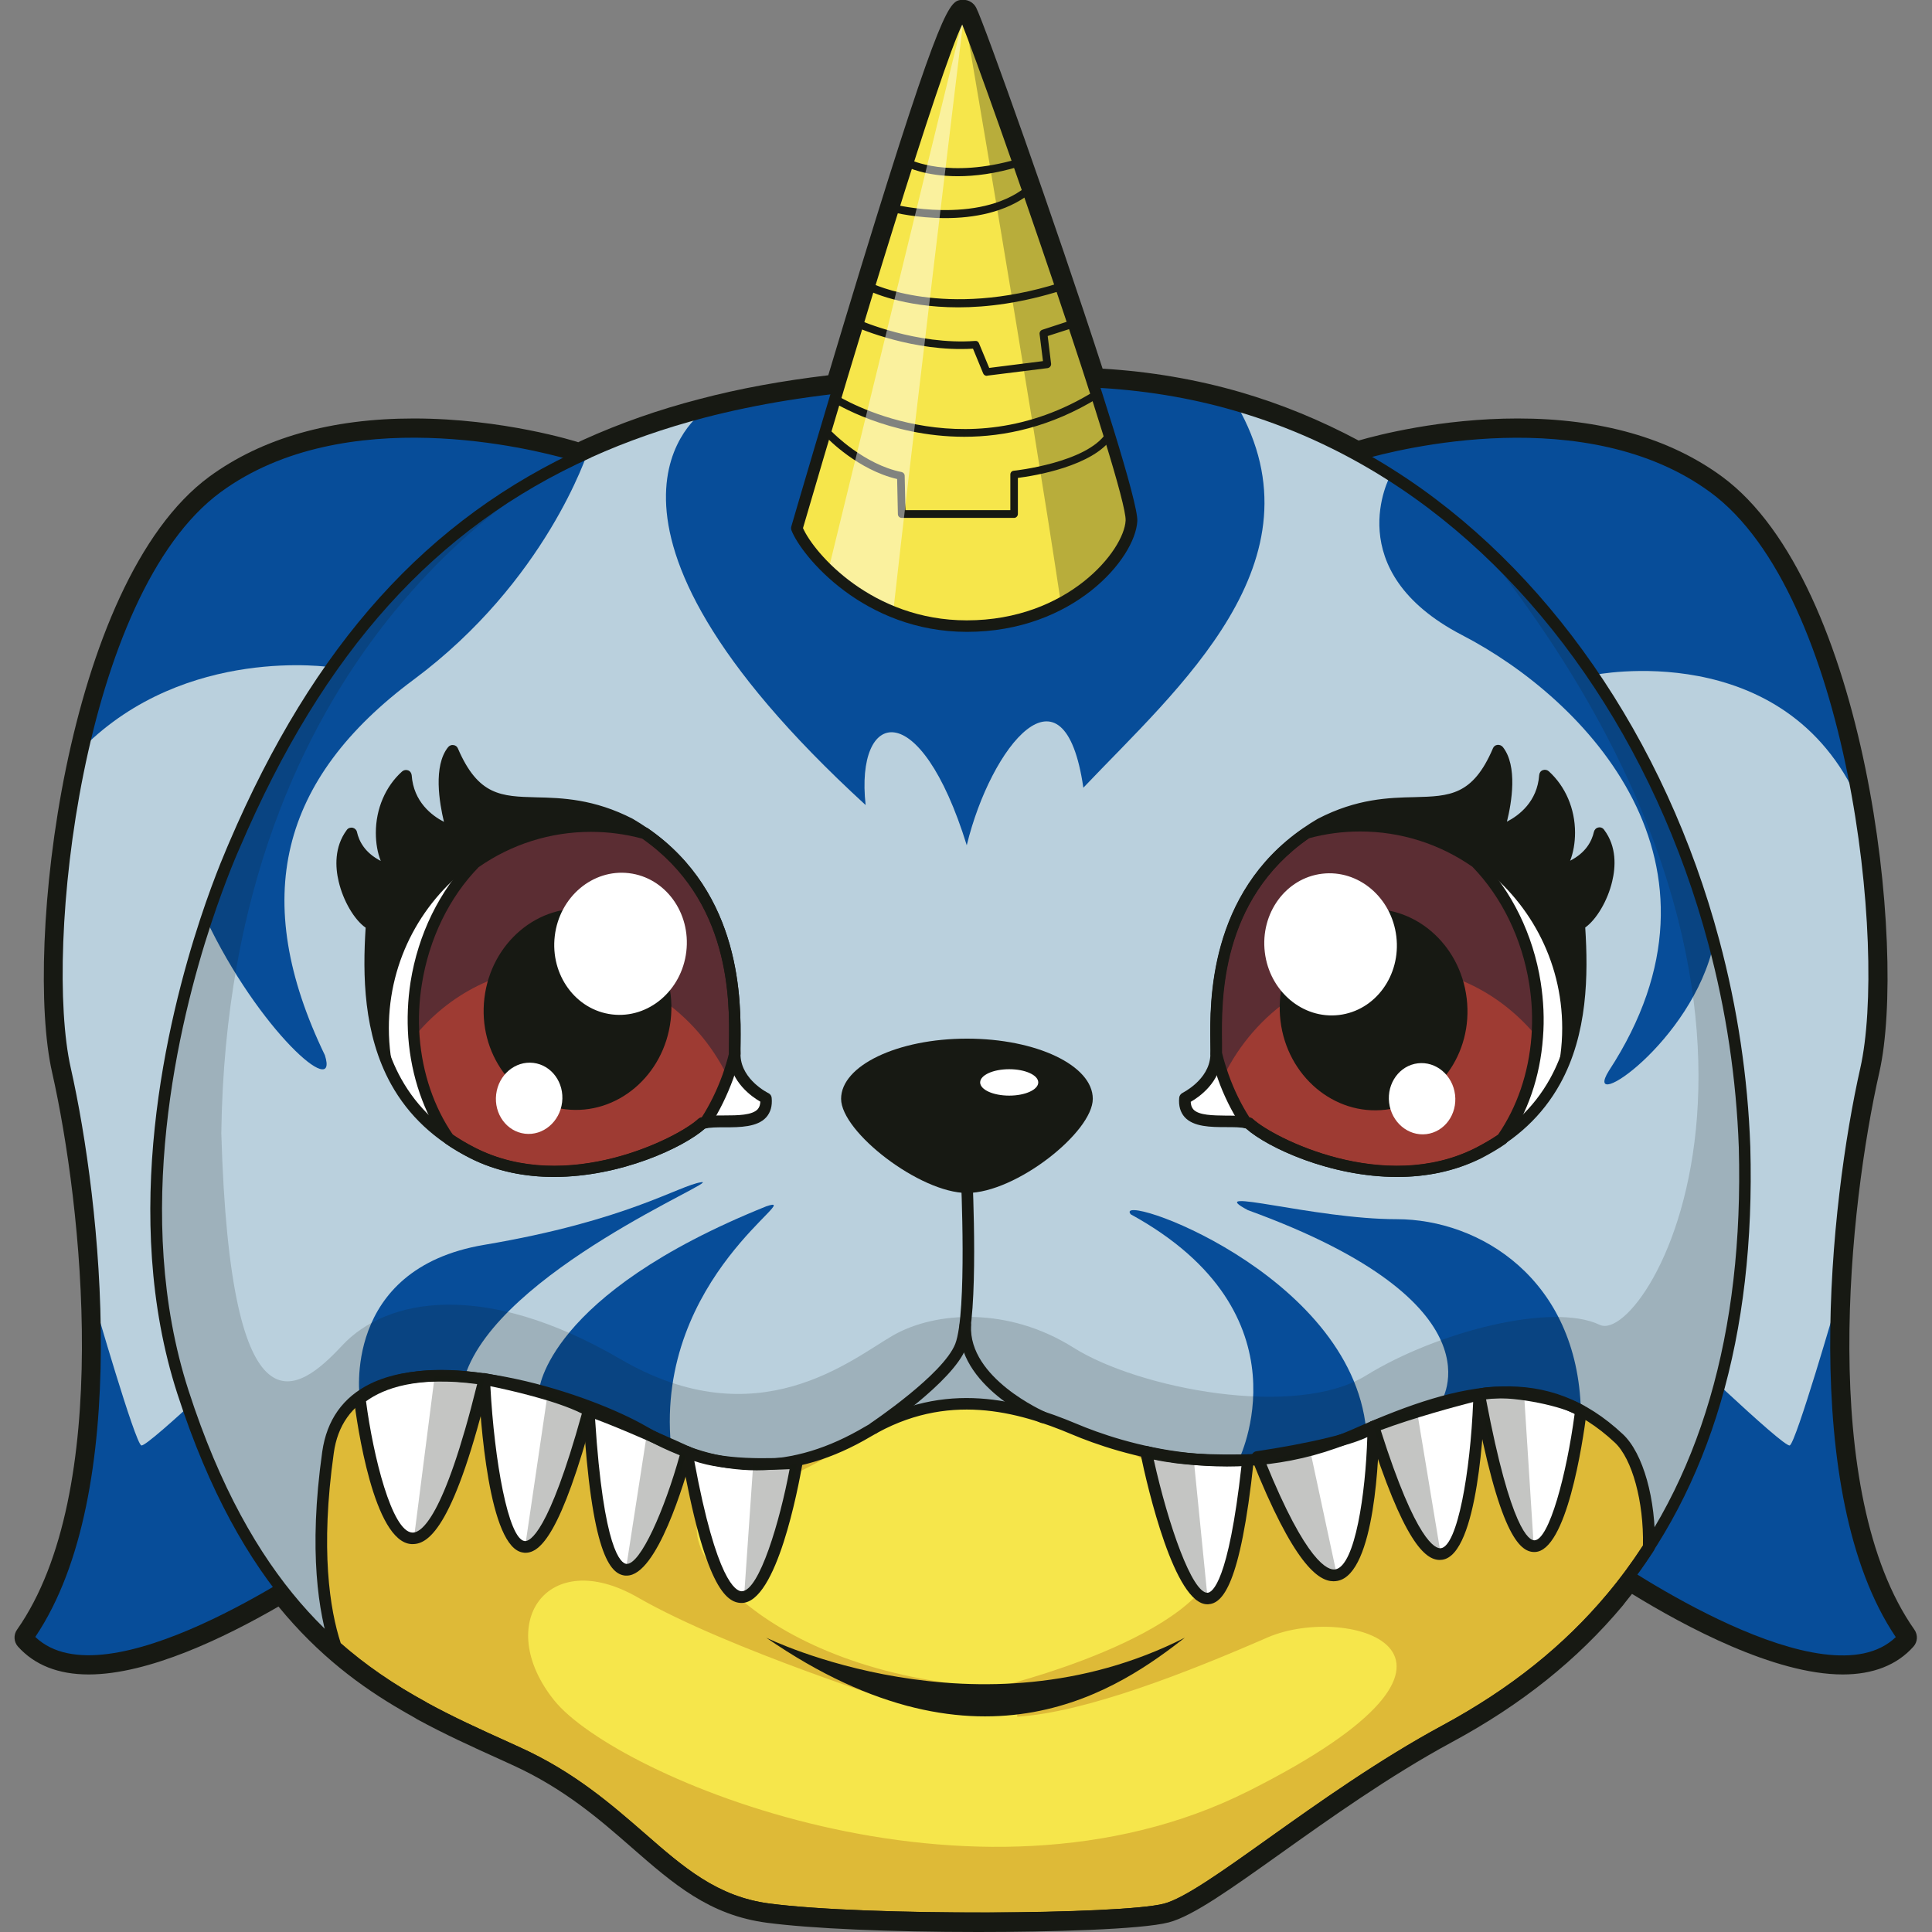 <svg version="1.1" id="Слой_1" xmlns="http://www.w3.org/2000/svg" xmlns:xlink="http://www.w3.org/1999/xlink" x="0px" y="0px"
	 viewBox="0 0 1024 1024" style="enable-background:new 0 0 1024 1024;" xml:space="preserve"><rect x="0" y="0" width="1024" height="1024" fill="#808080" stroke="none"/><style type="text/css">
	.st0{fill:#171913;}
	.st1{fill:#BAD0DD;}
	.st2{fill:#074D99;}
	.st3{fill:#FFFFFF;}
	.st4{fill:#5B2D33;}
	.st5{fill:#9E3B33;}
	.st6{fill:#F6E64B;}
	.st7{opacity:0.59;fill:#CF9D2A;enable-background:new    ;}
	.st8{opacity:0.17;fill:#171913;enable-background:new    ;}
	.st9{opacity:0.28;fill:#171913;enable-background:new    ;}
	.st10{opacity:0.46;fill:#FFFFFF;enable-background:new    ;}
	.st11{opacity:0.25;fill:#171913;enable-background:new    ;}
</style><g><path class="st0" d="M1014.7,863.8c-51.2-72.7-34.6-225.1-18.6-295.5c14.7-65.1-6.7-259.4-83.4-315.7
		c-27.8-20.4-64.3-30.8-108.3-30.8c-40.5,0-74.4,8.8-84.3,11.7c-20-10.7-40.9-19.3-62.5-25.6c-23.4-6.8-48-11-73.2-12.5
		c-25.2-77.8-63-183.7-67-191.3c-1.3-2.6-4-4.2-6.8-4.2c-0.1,0-0.6,0-0.7,0c-6.5,0.6-10.4,1-53.6,141.8c-6,19.6-11.9,39.2-17.3,57.2
		c-24.3,2.9-47,7-68.2,12.6c-21.7,5.6-42.4,12.9-61.6,21.6c-0.1,0-0.2,0.1-0.4,0.2c-0.8,0.3-1.5,0.7-2.3,1.1
		c-1.1-0.4-39.9-12.6-87.2-12.6c-44,0-80.4,10.4-108.3,30.8c-76.7,56.3-98.2,250.6-83.4,315.7C43.5,638.7,60.1,791.1,9,863.8
		c-1.9,2.7-1.7,6.4,0.5,8.9c8.8,9.8,21.4,14.8,37.5,14.8c31.8,0,72.2-19.6,100.6-36c21.2,25.9,43.7,42.5,65.3,55
		c0.8,0.5,1.6,0.9,2.4,1.4c0.8,0.5,1.7,0.9,2.5,1.4c0.9,0.5,1.7,1,2.6,1.5c0.2,0.1,0.4,0.3,0.6,0.4c14.7,8,29.4,14.7,43.6,21.1
		l7,3.2c27.5,12.5,46.5,29.1,63.3,43.8c22,19.2,41,35.8,71.6,39.8c23.4,3.1,65.3,4.9,112,4.9c37.6,0,86.6-1.3,101-5.1
		c12.7-3.3,33.1-17.9,59.1-36.4c25.7-18.3,57.8-41.2,90.9-59.1c36.9-19.9,66.5-43.6,90.6-72.4c0.6-0.7,1.1-1.5,1.7-2.2
		c1.1-1.3,2.1-2.7,3.2-4c28,17.2,75.5,42.7,111.7,42.7c16.1,0,28.8-5,37.5-14.8C1016.4,870.2,1016.6,866.6,1014.7,863.8z"/><path class="st1" d="M1008.8,868c-39.5,44.3-163-44.3-163-44.3L832.4,762L735,313.4l-15.7-72.2c0,0,115-37.2,189.1,17.2
		c40.4,29.6,65.1,98.9,76.8,166.5c9.9,56.6,10.6,112,3.9,141.8c-6.4,28.4-13.8,74.2-15.6,123.4C971,754.3,978,824.2,1008.8,868z"/><path class="st1" d="M304.3,241.2l-19.4,89.2L177.8,823.7c0,0-123.5,88.6-163,44.3c54.4-77.2,34.6-235.7,19.8-301.3
		c-8-34.9-5.6-104.7,9.6-170.5c13.3-57.8,36.4-112.4,71-137.8C189.3,204,304.3,241.2,304.3,241.2z"/><path class="st2" d="M985.2,424.9c-39.2-88-140.6-67.1-140.6-67.1L735,313.4l-15.7-72.2c0,0,115-37.2,189.1,17.2
		C948.7,288,973.4,357.3,985.2,424.9z"/><path class="st2" d="M304.3,241.2l-19.4,89.2l-109,23.3c0,0-77.2-12-131.8,42.5c13.3-57.8,36.4-112.4,71-137.8
		C189.3,204,304.3,241.2,304.3,241.2z"/><path class="st2" d="M1008.8,868c-39.5,44.3-163-44.3-163-44.3L832.4,762l51-54.2c0,0,61.9,59.6,65.2,58.3c3.3-1.2,24.9-76,24.9-76
		l0,0C971,754.3,978,824.2,1008.8,868z"/><path class="st2" d="M14.7,868c39.5,44.3,163-44.3,163-44.3l13.4-61.7l-51-54.2c0,0-61.9,59.6-65.2,58.3c-3.3-1.2-24.9-76-24.9-76
		l0,0C52.5,754.3,45.5,824.2,14.7,868z"/><path class="st0" d="M976.7,883.4c-52.1,0-128.6-54.3-132.7-57.2c-0.6-0.4-1.1-1.1-1.2-1.8L716.3,241.9c-0.3-1.5,0.6-3.1,2.1-3.6
		c1.2-0.4,117.4-37,191.9,17.6c75.5,55.4,96.4,247.1,81.9,311.5c-16.1,71-32.7,224.9,19.3,298.8c0.8,1.2,0.7,2.7-0.2,3.8
		C1002.5,879.6,990.5,883.4,976.7,883.4z M848.5,821.9c11.3,7.9,119.2,81.5,156.3,45.8c-51.5-76.4-34.9-230.3-18.8-301.6
		c14.3-63.1-5.9-251.2-79.5-305.2c-65.8-48.3-166.1-22.6-183.7-17.5L848.5,821.9z"/><path class="st0" d="M46.9,883.4c-13.8,0-25.9-3.8-34.5-13.4c-1-1.1-1-2.6-0.2-3.8c52-73.9,35.3-227.7,19.3-298.8
		c-14.5-64.3,6.4-256.1,81.9-311.5c74.5-54.6,190.7-18,191.9-17.6c1.5,0.5,2.4,2,2.1,3.6L180.8,824.3c-0.2,0.7-0.6,1.4-1.2,1.8
		C175.5,829.1,99,883.4,46.9,883.4z M18.7,867.6c37.2,35.7,145-37.9,156.3-45.8l125.7-578.5c-17.6-5-117.9-30.7-183.7,17.5
		c-73.6,54-93.8,242-79.5,305.2C53.6,637.3,70.2,791.2,18.7,867.6z"/><g><path class="st1" d="M874,820.1c-6.2,9.5-12.7,18.3-19.4,26.4c-28.7,34.3-61.4,56-88.5,70.7c-65.8,35.5-125.2,88.7-148.4,94.8
			c-23.2,6-158.4,6.8-210.3,0s-70-54.3-132.8-83c-16.3-7.5-33.3-14.9-50.1-24.1l0,0c-15.7-8.6-31.3-18.8-46.4-32.1
			c-30.8-27.3-59.3-67.8-81-135c-30-92.9-5.9-194.8,12.1-249.6c8.2-25,15.2-40.1,15.2-40.1c45.5-106.3,106.4-170.7,184.4-206.8
			c2.2-1.1,3.3-1.6,3.3-1.6l0,0c19.1-8.6,39.3-15.6,60.5-21.1c60.3-15.7,129-19.5,206.6-16.1c26.9,1.2,52.4,5.4,76.5,12.5
			c29.2,8.5,56.3,21,81.2,36.7c17.1,10.8,33.1,23.1,48.1,36.8c59.8,54.6,101.9,129.9,123.5,210.8c9.5,35.6,15,72.3,16.3,108.7
			C927.3,704.4,905.1,772,874,820.1z"/><g><g><path class="st0" d="M837.1,490c2,29,0.7,58.7-12.9,83.2c-8.3,15-21.1,28-40.5,37.9c-49,24.9-109.3-4.1-121.7-15.7
					c-9.9-3.3-35.5,4.1-33.9-13.2c0,0,15.7-7.4,16.5-22.3c0.8-14.3-7.5-80.1,47.8-118.3c2.4-1.7,5-3.3,7.6-4.9
					c47.9-24.8,74.4,7.5,94.2-38.8c9.9,12.4,0,43,0,43s23.1-6.6,24.8-29.7c17.4,15.7,14.9,43,5.8,51.2c15.7-4.1,21.5-13.2,23.1-20.6
					C860.2,458.2,846.2,485.5,837.1,490z"/><path class="st3" d="M828,544.9c0,9.8-1.3,19.3-3.8,28.3c-6.4,11.5-15.4,21.8-28,30.5c-3.8,2.6-8,5.1-12.5,7.4
					c-49,24.9-109.3-4.1-121.7-15.7c-0.5-0.2-1.1-0.3-1.7-0.5c-10.8-2.2-33.8,3.7-32.2-12.8c0,0,15.7-7.4,16.5-22.3
					c0-0.4,0-0.9,0-1.4c0,0,0,0,0-0.1c0.3-16.9-5.8-79.8,47.7-116.8c9.1-2.5,18.6-3.9,28.5-3.9c22.9,0,44.1,7.2,61.5,19.4
					C809.9,476.5,828,508.6,828,544.9z"/><path class="st4" d="M814.7,549.7c-1.5,20.4-8.1,39.1-18.5,54c-3.8,2.6-8,5.1-12.5,7.4c-49,24.9-109.3-4.1-121.7-15.7
					c-0.5-0.2-1.1-0.3-1.7-0.5c-4.8-7.4-8.8-15.5-11.9-24.2c-1.4-4-2.7-8.1-3.7-12.3c0,0,0,0,0-0.1c0.3-16.9-5.8-79.8,47.7-116.8
					c9.1-2.5,18.6-3.9,28.5-3.9c22.9,0,44.1,7.2,61.5,19.4c15.6,16,27.1,38.2,31.1,63.8C815,530.8,815.4,540.4,814.7,549.7z"/><path class="st5" d="M814.7,549.7c-1.5,20.4-8.1,39.1-18.5,54c-3.8,2.6-8,5.1-12.5,7.4c-49,24.9-109.3-4.1-121.7-15.7
					c-0.5-0.2-1.1-0.3-1.7-0.5c-4.8-7.4-8.8-15.5-11.9-24.2c16.9-34.6,50.8-58.2,89.9-58.2C768.8,512.5,796.1,526.9,814.7,549.7z"/><ellipse transform="matrix(0.993 -0.119 0.119 0.993 -58.535 90.513)" class="st0" cx="728" cy="535" rx="49.7" ry="53.4"/><ellipse transform="matrix(0.993 -0.119 0.119 0.993 -54.577 87.552)" class="st3" cx="705.2" cy="500.4" rx="35.1" ry="37.7"/><ellipse transform="matrix(0.993 -0.119 0.119 0.993 -63.973 93.911)" class="st3" cx="753.7" cy="582.2" rx="17.6" ry="18.9"/><path class="st0" d="M740.5,623.8c-35.4,0-68.8-15.6-80.1-25.7c-2.6-0.7-6.5-0.7-10.6-0.7c-8,0-17.2-0.1-21.9-5.3
					c-2.3-2.6-3.3-6-2.9-10.3c0.1-1.1,0.8-2,1.7-2.5c0.1-0.1,14.1-6.9,14.8-19.7c0.1-1.6,0.1-4,0-6.9c-0.3-21.6-1-79.1,49.1-113.7
					c2.6-1.8,5.2-3.5,7.8-5c20.8-10.8,37.8-11.2,51.4-11.5c18.5-0.5,30.8-0.8,41.5-25.9c0.4-1,1.3-1.7,2.4-1.8
					c1.1-0.1,2.1,0.3,2.8,1.1c8,10,4.7,29.6,2.2,39.6c6.4-3.3,16.1-10.6,17.1-24.7c0.1-1.2,0.8-2.2,1.9-2.6c1.1-0.4,2.3-0.2,3.2,0.6
					c8.8,8,13.9,19.8,13.9,32.5c0,5.4-0.9,10.6-2.6,14.9c8.4-4.3,11.5-10.4,12.6-15.3c0.3-1.2,1.2-2.1,2.3-2.3
					c1.2-0.3,2.4,0.2,3.1,1.2c6.8,9,6.1,19.8,4.3,27.3c-2.4,10.3-8.4,20.3-14.3,24.5c1.6,24.9,1.4,56.4-13.4,83
					c-9.3,16.7-23,29.5-41.8,39.1C770.8,621,755.5,623.8,740.5,623.8z M631.1,584c0.1,1.7,0.5,3,1.4,4c2.9,3.2,10.6,3.2,17.4,3.3
					c5,0,9.6,0,13.1,1.2c0.4,0.1,0.8,0.4,1.1,0.7c10.7,9.9,69.5,40,118.2,15.2c17.7-9,30.5-21,39.2-36.6
					c14.4-25.9,14.3-57.2,12.6-81.5c-0.1-1.2,0.6-2.4,1.7-3c4.3-2.1,10.5-11.3,12.9-21.5c1.1-4.7,1.7-10.8-0.3-16.6
					c-3.2,6-9.6,12.7-22.8,16.2c-1.4,0.4-2.8-0.3-3.5-1.5s-0.4-2.8,0.6-3.7c3.7-3.3,6-10.7,6-18.7c0-8.8-2.8-17.1-7.8-23.6
					c-5.1,19.8-25.7,25.9-26,26c-1.1,0.3-2.3,0-3.1-0.8s-1.1-2-0.7-3.1c2.2-6.8,6.3-24.3,3-35c-11.8,23-26.3,23.4-44.3,23.8
					c-13.7,0.3-29.2,0.7-48.6,10.7c-2.3,1.4-4.8,3-7.3,4.7c-47.4,32.7-46.7,85.9-46.4,108.6c0,3.1,0.1,5.6,0,7.3
					C646.9,573.6,635.5,581.5,631.1,584z"/><path class="st0" d="M740.5,623.8c-35.4,0-68.8-15.6-80.1-25.7c-0.2-0.1-0.5-0.1-0.7-0.2c-0.8-0.2-1.5-0.6-2-1.3
					c-4.9-7.6-9.1-16-12.2-24.8c-1.5-4.3-2.8-8.5-3.8-12.6c-0.1-0.2-0.1-0.5-0.1-0.7c0-1.6,0-3.5,0-5.7c-0.3-21.6-1-79.1,49.1-113.7
					c0.3-0.2,0.6-0.3,0.9-0.4c9.6-2.6,19.4-4,29.3-4c22.8,0,44.7,6.9,63.3,20c0.2,0.1,0.3,0.2,0.4,0.4c16.6,17,28,40.2,32,65.5
					c1.5,9.7,2,19.6,1.2,29.4l0,0c-1.5,20.7-8.1,39.9-19.1,55.5c-0.2,0.3-0.5,0.6-0.8,0.8c-3.9,2.7-8.2,5.2-12.8,7.6
					C770.8,621,755.5,623.8,740.5,623.8z M662.2,592.2c0.2,0.1,0.4,0.1,0.7,0.2c0.4,0.1,0.9,0.4,1.2,0.7
					c10.7,9.9,69.5,40,118.2,15.2c4.2-2.2,8.2-4.5,11.7-6.9c10.1-14.7,16.2-32.6,17.7-52l0,0c0.7-9.3,0.3-18.8-1.2-28
					c-3.8-23.9-14.5-45.9-30.1-62c-17.5-12.2-38.1-18.7-59.5-18.7c-9.2,0-18.3,1.2-27.2,3.6c-46.9,32.7-46.3,85.6-46,108.3
					c0,2.1,0,3.9,0,5.4c0.9,3.8,2.1,7.6,3.5,11.6C654.1,577.7,657.8,585.3,662.2,592.2z M796.1,603.7L796.1,603.7L796.1,603.7z"/></g><g><path class="st0" d="M197,490c-2,29-0.7,58.7,12.9,83.2c8.3,15,21.1,28,40.5,37.9c49,24.9,109.3-4.1,121.7-15.7
					c9.9-3.3,35.5,4.1,33.9-13.2c0,0-15.7-7.4-16.5-22.3c-0.8-14.3,7.5-80.1-47.8-118.3c-2.4-1.7-5-3.3-7.6-4.9
					c-47.9-24.8-74.4,7.5-94.2-38.8c-9.9,12.4,0,43,0,43s-23.1-6.6-24.8-29.7c-17.4,15.7-14.9,43-5.8,51.2
					c-15.7-4.1-21.5-13.2-23.1-20.6C173.8,458.2,187.9,485.5,197,490z"/><path class="st3" d="M206.1,544.9c0,9.8,1.3,19.3,3.8,28.3c6.4,11.5,15.4,21.8,28,30.5c3.8,2.6,8,5.1,12.5,7.4
					c49,24.9,109.3-4.1,121.7-15.7c0.5-0.2,1.1-0.3,1.7-0.5c10.8-2.2,33.8,3.7,32.2-12.8c0,0-15.7-7.4-16.5-22.3c0-0.4,0-0.9,0-1.4
					c0,0,0,0,0-0.1c-0.3-16.9,5.8-79.8-47.7-116.8c-9.1-2.5-18.6-3.9-28.5-3.9c-22.9,0-44.1,7.2-61.5,19.4
					C224.1,476.5,206.1,508.6,206.1,544.9z"/><path class="st4" d="M219.4,549.7c1.5,20.4,8.1,39.1,18.5,54c3.8,2.6,8,5.1,12.5,7.4c49,24.9,109.3-4.1,121.7-15.7
					c0.5-0.2,1.1-0.3,1.7-0.5c4.8-7.4,8.8-15.5,11.9-24.2c1.4-4,2.7-8.1,3.7-12.3c0,0,0,0,0-0.1c-0.3-16.9,5.8-79.8-47.7-116.8
					c-9.1-2.5-18.6-3.9-28.5-3.9c-22.9,0-44.1,7.2-61.5,19.4c-15.6,16-27.1,38.2-31.1,63.8C219.1,530.8,218.7,540.4,219.4,549.7z"/><path class="st5" d="M219.4,549.7c1.5,20.4,8.1,39.1,18.5,54c3.8,2.6,8,5.1,12.5,7.4c49,24.9,109.3-4.1,121.7-15.7
					c0.5-0.2,1.1-0.3,1.7-0.5c4.8-7.4,8.8-15.5,11.9-24.2c-16.9-34.6-50.8-58.2-89.9-58.2C265.3,512.5,237.9,526.9,219.4,549.7z"/><ellipse transform="matrix(0.119 -0.993 0.993 0.119 -261.584 775.214)" class="st0" cx="306.1" cy="535" rx="53.4" ry="49.7"/><ellipse transform="matrix(0.119 -0.993 0.993 0.119 -207.038 767.3)" class="st3" cx="328.9" cy="500.3" rx="37.7" ry="35.1"/><ellipse transform="matrix(0.119 -0.993 0.993 0.119 -331.038 791.276)" class="st3" cx="280.4" cy="582.2" rx="18.9" ry="17.6"/><path class="st0" d="M293.6,623.8c-15,0-30.3-2.8-44.5-10c-18.8-9.6-32.5-22.4-41.8-39.1c-14.8-26.7-15.1-58.1-13.5-83
					c-6-4.2-11.9-14.2-14.3-24.5c-1.8-7.5-2.4-18.3,4.3-27.3c0.7-1,1.9-1.4,3.1-1.2c1.2,0.3,2.1,1.2,2.3,2.3
					c1.1,4.9,4.2,11,12.6,15.3c-1.7-4.3-2.6-9.4-2.6-14.9c0-12.7,5.1-24.6,13.9-32.5c0.9-0.8,2.1-1,3.2-0.6c1.1,0.4,1.8,1.5,1.9,2.6
					c1,14.1,10.7,21.4,17.1,24.7c-2.4-10-5.8-29.6,2.2-39.6c0.7-0.8,1.7-1.3,2.8-1.1c1.1,0.1,2,0.8,2.4,1.8
					c10.8,25.1,23,25.4,41.5,25.9c13.6,0.3,30.6,0.8,51.2,11.4c2.7,1.6,5.4,3.3,8,5.1c50.1,34.6,49.3,92.1,49.1,113.7
					c0,2.9-0.1,5.2,0,6.9c0.7,12.8,14.6,19.6,14.8,19.7c1,0.5,1.6,1.4,1.7,2.5c0.4,4.3-0.6,7.7-2.9,10.3c-4.7,5.2-13.9,5.3-21.9,5.3
					c-4.1,0-8,0-10.6,0.7C362.3,608.2,329,623.8,293.6,623.8z M185.7,449.1c-2,5.8-1.4,12-0.3,16.6c2.4,10.2,8.6,19.4,12.9,21.5
					c1.1,0.6,1.8,1.7,1.7,3c-1.7,24.3-1.8,55.6,12.6,81.5c8.7,15.6,21.5,27.6,39.2,36.6c48.7,24.8,107.6-5.3,118.2-15.2
					c0.3-0.3,0.7-0.5,1.1-0.7c3.5-1.2,8.1-1.2,13.1-1.2c6.8,0,14.5-0.1,17.4-3.3c0.9-1,1.3-2.3,1.4-4c-4.4-2.5-15.8-10.4-16.6-24
					c-0.1-1.7-0.1-4.2,0-7.3c0.3-22.7,1-75.9-46.4-108.6c-2.5-1.7-5-3.3-7.4-4.8c-19.3-10-34.8-10.3-48.4-10.7
					c-18-0.4-32.5-0.8-44.3-23.8c-3.2,10.7,0.8,28.2,3,35c0.4,1.1,0.1,2.3-0.7,3.1c-0.8,0.8-2,1.1-3.1,0.8c-0.2-0.1-20.8-6.2-26-26
					c-5,6.5-7.8,14.8-7.8,23.6c0,8,2.4,15.3,6,18.7c1.1,1,1.3,2.5,0.6,3.7s-2.1,1.9-3.5,1.5C195.4,461.8,188.9,455,185.7,449.1z"/><path class="st0" d="M293.6,623.8c-15,0-30.3-2.8-44.5-10c-4.7-2.4-9-4.9-12.8-7.6c-0.3-0.2-0.6-0.5-0.8-0.8
					c-10.9-15.7-17.5-34.9-19.1-55.5l0,0c-0.7-9.8-0.3-19.7,1.2-29.4c4-25.3,15.4-48.5,32-65.5c0.1-0.1,0.3-0.3,0.4-0.4
					c18.6-13.1,40.4-20,63.2-20l0,0c9.9,0,19.8,1.3,29.3,4c0.3,0.1,0.6,0.2,0.9,0.4c50,34.6,49.3,92.1,49.1,113.7
					c0,2.2-0.1,4.1,0,5.6c0,0.3,0,0.6-0.1,0.9c-1,4.1-2.3,8.3-3.8,12.6c-3.2,8.8-7.3,17.2-12.2,24.8c-0.5,0.7-1.2,1.2-2,1.3
					c-0.3,0.1-0.5,0.1-0.7,0.2C362.3,608.2,329,623.8,293.6,623.8z M240.1,601.5c3.5,2.4,7.4,4.7,11.7,6.9
					c48.7,24.8,107.6-5.3,118.2-15.2c0.3-0.3,0.7-0.6,1.2-0.7c0.2-0.1,0.4-0.1,0.7-0.2c4.4-6.9,8.1-14.5,11-22.5
					c1.4-4,2.6-7.8,3.5-11.6c0-1.5,0-3.3,0-5.4c0.3-22.6,0.9-75.5-46-108.3c-8.9-2.4-18-3.6-27.2-3.6l0,0c-21.4,0-42,6.5-59.5,18.7
					c-15.6,16-26.3,38-30.1,62c-1.5,9.2-1.9,18.7-1.2,28l0,0C223.9,568.8,230,586.8,240.1,601.5z"/></g><path class="st0" d="M579.2,582.4c0,17.6-40.7,49.9-66.7,49.9c-24.9,0-66.7-32.3-66.7-49.9s29.9-31.9,66.7-31.9
				S579.2,564.7,579.2,582.4z"/></g><path class="st6" d="M874,820.1c-6.2,9.5-12.7,18.3-19.4,26.4c-28.7,34.3-61.4,56-88.5,70.7c-65.8,35.5-125.2,88.7-148.4,94.8
			c-23.2,6-158.4,6.8-210.3,0s-70-54.3-132.8-83c-16.3-7.5-33.3-14.9-50.1-24.1l0,0c-15.7-8.6-31.3-18.8-46.4-32.1
			c-6.3-19.2-11.3-51.6-4.1-102.9c9.7-68.6,126.4-34.7,167.3-11.1c40.9,23.6,79.3,23.6,119,0c1.1-0.7,2.2-1.3,3.2-1.8
			c0.1,0,0.1-0.1,0.1-0.1c27.2-15,53.1-15,77.1-9.1l0,0c0.2,0,0.3,0,0.5,0.1c1.1,0.3,3.8,0.9,7.6,2.1c7,2.2,13.8,4.8,20.5,7.5
			c5.6,2.4,12.1,4.8,19.2,7c33.7,10.6,82.7,17,130.8-4.5c58.3-26,100.4-33.5,138.8,2.5C868.3,772,874.7,796.2,874,820.1z"/><path class="st7" d="M874,820.1c-6.2,9.5-12.7,18.3-19.4,26.4c-28.7,34.3-61.4,56-88.5,70.7c-65.8,35.5-125.2,88.7-148.4,94.8
			c-23.2,6-158.4,6.8-210.3,0s-70-54.3-132.8-83c-16.3-7.5-33.3-14.9-50.1-24.1l0,0c-15.7-8.6-31.3-18.8-46.4-32.1
			c-6.3-19.2-11.3-51.6-4.1-102.9c9.7-68.6,126.4-34.7,167.3-11.1c40.9,23.6,79.3,23.6,119,0c1.1-0.7,2.2-1.3,3.2-1.8
			c-2.6,1.8-45.1,30.4-81.2,38.7c-37.3,8.5,6.5,81.2,121.6,96.5c-6.8,10.7-22.3,12.2-22.3,12.2s-95.3-30-143.5-57.7
			s-76.8,14.2-44.3,54.6c32.6,40.4,222.3,121.1,367.7,48.1s53-100.1,10.3-81.5s-96.3,39.7-132.7,42c1.5-17.1-3.7-17.4-4.1-17.4
			c2.7-0.7,121.9-31.3,109.6-76.9c-6.1-23-31.8-39.8-56-50.9c33.7,10.6,82.7,17,130.8-4.5c58.3-26,100.4-33.5,138.8,2.5
			C868.3,772,874.7,796.2,874,820.1z"/><path class="st2" d="M190.7,741.3c0,0-10-68.7,65.9-81.5s103.2-31.5,115.1-33.2s-107.4,47.1-125.3,102.8
			C225,729.8,198.5,733.7,190.7,741.3z"/><path class="st2" d="M285.7,736.9c0,0,3.8-50.6,120.4-97.5c22.7-7.7-58.8,36.9-50.5,126.7C337.7,756.8,301.8,740.6,285.7,736.9z"
			/><path class="st2" d="M656.4,774.1c0,0,39.2-77.7-57.1-130.5c-10.2-12.8,116.6,30.6,124.8,114.2
			C707.8,764.5,670.8,774.2,656.4,774.1z"/><path class="st2" d="M763.6,743.3c0,0,35-52.1-102.2-101.9c-24.6-13.1,35,4.8,78.9,4.8c44,0,95.8,31.7,97.6,101.5
			C819.2,740.3,803.7,733.8,763.6,743.3z"/><path class="st2" d="M908.4,499.9c-11.5,52.6-70.4,91.5-55.7,67.7c71.9-110-12.1-197-77.8-231c-65.6-34.1-38.1-84.3-38.1-84.3
			C822.3,306.3,881.4,398.7,908.4,499.9z"/><path class="st2" d="M312,238.3c-0.7,2.1-22.7,69.8-92.6,121.8c-71.1,52.8-87.2,116.3-47.2,199.2c7.7,24.2-35.1-13.1-63.2-72.5
			c8.2-25,15.2-40.1,15.2-40.1C170.4,338.8,232.4,274.1,312,238.3z"/><path class="st2" d="M574.2,417.5c-10.2-70.2-49-22.2-61.8,30.5c-24.9-80.3-59.2-72-53.6-21.3c-167.1-153.2-86.3-208.3-86.3-208.3
			c60.3-15.7,129-19.5,206.6-16.1c26.9,1.2,52.4,5.4,76.5,12.5l0,0C703,297.5,624.1,364.9,574.2,417.5z"/><path class="st8" d="M874,820.1c0.7-23.9-5.7-48.1-15.9-57.7c-38.4-36-80.6-28.5-138.8-2.5c-48.1,21.5-97,15.1-130.8,4.5
			c-7.1-2.2-13.6-4.6-19.2-7c-6.6-2.8-13.4-5.4-20.5-7.5c-3.9-1.1-6.5-1.8-7.6-2.1c-0.2-0.1-0.3-0.1-0.5-0.1l0,0
			c-24-5.9-49.9-5.9-77.1,9.1c0,0,0,0-0.1,0.1c-1.1,0.6-2.2,1.2-3.2,1.8c-39.7,23.6-78.1,23.6-119,0S183.7,701.2,174,769.8
			c-7.3,51.3-2.3,83.7,4.1,102.9c-30.8-27.3-59.3-67.8-81-135c-30-92.9-5.9-194.8,12.1-249.6c8.2-25,15.2-40.1,15.2-40.1
			c45.5-106.3,106.4-170.7,184.4-206.8c-25.4,12.6-188.1,102.9-191.5,359.4c4.8,165.7,40.9,137.4,64.1,112.5
			c23.2-24.9,74.8-35.1,147.5,7.3c72.7,42.4,122.3,0.1,144.6-12.7c22.4-12.7,60.9-15.2,95.5,6.6s117.8,37.8,155.1,14.7
			c37.3-23,98.4-38.9,123.8-26.8c25.4,12,133.4-168.7-63.9-414c0.3,0,0.6,0.1,0.9,0.2c59.8,54.6,101.9,129.9,123.5,210.8
			c9.5,35.6,15,72.3,16.3,108.7C927.3,704.4,905.1,772,874,820.1z"/><path class="st0" d="M406.1,868c0,0,112.6,55.5,221.9,0C594.9,893.7,521.2,947.4,406.1,868z"/><path class="st3" d="M190.7,741.3c0,0,21.6,173.3,66-10.3C246.4,729.4,212,724.5,190.7,741.3z"/><path class="st3" d="M256.7,731c0,0,8.5,188.5,55.3,16.7C294.9,737.9,256.7,731,256.7,731z"/><path class="st3" d="M364,769.5c0,0-41.5,154.3-52-21.8C328.4,753.1,364,769.5,364,769.5z"/><path class="st3" d="M422.2,775.4c0,0-28.1,163.8-58.2-6C381.4,778.1,414.3,775.8,422.2,775.4z"/><path class="st3" d="M607.4,769.5c0,0,36.2,172,54,4.4C645.1,774.1,625.5,774.2,607.4,769.5z"/><path class="st3" d="M728,756.1c0,0-1.8,166.1-61.5,16.1C685.9,769.4,721.3,762.8,728,756.1z"/><path class="st3" d="M784,739.1c0,0-5.4,178.3-56,17C751.1,747.2,784,739.1,784,739.1z"/><path class="st3" d="M838,747.7c0,0-21.4,167.1-54-8.6C796.8,735.5,828.6,741.8,838,747.7z"/><path class="st0" d="M218.8,818.4c-0.2,0-0.5,0-0.7,0c-20.1-1.1-28.9-64.1-30.5-76.7c-0.1-1.1,0.3-2.1,1.2-2.8
			c10.4-8.2,30.7-16.7,68.3-10.9c0.9,0.1,1.6,0.6,2.1,1.3s0.6,1.6,0.4,2.4C241.1,808.4,227.5,818.4,218.8,818.4z M194,742.7
			c3.8,29.1,13.7,69,24.5,69.6c4.5,0.3,16.7-7,34.4-78.7C221.1,729.3,203.5,735.8,194,742.7z"/><path class="st0" d="M278.5,823c-0.4,0-0.7,0-1.1-0.1c-18.4-2-22.9-70.8-23.9-91.9c0-0.9,0.3-1.8,1-2.5c0.7-0.6,1.7-0.9,2.6-0.7
			c1.6,0.3,38.9,7.2,56.3,17.1c1.2,0.7,1.8,2.1,1.4,3.5C297.4,813.1,286.3,823,278.5,823z M259.9,734.7c2.1,39.5,9.5,81.1,18.2,82.1
			c2.6,0.3,12.6-3.8,30.3-67.6C294.5,742.2,269.5,736.7,259.9,734.7z"/><path class="st0" d="M332.2,835.1c-0.3,0-0.5,0-0.8,0c-8.1-0.8-17.9-11.5-22.4-87.2c-0.1-1,0.4-2,1.2-2.6c0.8-0.6,1.9-0.8,2.8-0.5
			c16.4,5.4,50.8,21.2,52.3,21.9c1.4,0.6,2.1,2.1,1.7,3.6C362.8,785.6,348.2,835.1,332.2,835.1z M315.4,752.1
			c4.5,70.1,13.8,76.5,16.6,76.8c7.4,0.6,20.3-28.9,28.3-57.7C352.9,767.8,329.8,757.4,315.4,752.1z"/><path class="st0" d="M393.1,849.6c-8.4,0-19.6-9.1-32.1-79.6c-0.2-1.1,0.3-2.3,1.2-3c0.9-0.7,2.2-0.8,3.2-0.3
			c15.7,7.8,45.3,6.2,55.1,5.7l1.7-0.1c0.9,0,1.8,0.3,2.4,1s0.9,1.6,0.7,2.6C423.1,788.3,411.7,849.5,393.1,849.6L393.1,849.6z
			 M368,774.4c11.8,63.9,22.1,69,25.1,69l0,0c9.3,0,20.3-37.3,25.4-64.7C407.9,779.2,384.3,780,368,774.4z"/><path class="st0" d="M639.9,850.3c-17.3,0-31.6-61.3-35.5-80.2c-0.2-1,0.1-2.1,0.9-2.9c0.8-0.7,1.9-1,2.9-0.7
			c17.2,4.5,35.7,4.6,53.2,4.3c0.9,0,1.7,0.3,2.3,1s0.9,1.5,0.8,2.4c-7.1,66.7-16.7,75.7-24.2,76.1
			C640.2,850.3,640.1,850.3,639.9,850.3z M611.5,773.6c7.8,35.1,20.4,70.8,28.5,70.6c2.5-0.1,11.1-5.4,18-67.2
			C642.7,777.2,626.8,776.9,611.5,773.6z"/><path class="st0" d="M706.8,838.1c-8.1,0-21.1-9-43.3-64.7c-0.3-0.9-0.3-1.9,0.2-2.7s1.3-1.4,2.2-1.5
			c25.9-3.8,54.8-10.2,59.8-15.2c0.9-0.9,2.2-1.1,3.4-0.7c1.1,0.5,1.9,1.6,1.9,2.9c-0.1,13-1.9,77.9-22.1,81.7
			C708.3,838,707.6,838.1,706.8,838.1z M670.7,774.7c21.8,53.7,33.2,57.8,37.1,57.1c10.5-2,16-40.4,16.9-70.1
			C711.6,767.9,682.8,772.8,670.7,774.7z"/><path class="st0" d="M763.1,826.8c-7.8,0-19.2-9.6-38.1-69.7c-0.5-1.5,0.3-3.2,1.8-3.8c23.1-8.9,56.1-17,56.4-17.1
			c0.9-0.2,1.9,0,2.7,0.6c0.7,0.6,1.2,1.5,1.1,2.5c-0.4,14.1-3.5,84.8-22.6,87.4C764,826.7,763.6,826.8,763.1,826.8z M731.8,758
			c18.9,59.5,29.1,62.9,31.9,62.6c8.8-1.2,15.6-40.4,17.1-77.5C771.8,745.4,749.5,751.4,731.8,758z"/><path class="st0" d="M813.2,822.6c-7.9,0-18.7-9.8-32.2-82.9c-0.3-1.6,0.7-3.1,2.2-3.5c14.1-4,46.8,2.9,56.4,8.9
			c1,0.6,1.6,1.8,1.4,3c-2.2,17.4-10.8,74-27.5,74.5C813.4,822.6,813.3,822.6,813.2,822.6z M787.6,741.5
			c13.2,69.7,22.9,75,25.7,74.9c7.7-0.2,17-34.6,21.3-67.1C825.1,744.6,800.2,739.6,787.6,741.5z"/><path class="st0" d="M518.4,1019.9c-41.7,0-85.8-1.5-111.5-4.9c-29.4-3.9-47.9-20.1-69.4-38.8c-17-14.8-36.3-31.7-64.3-44.4
			l-7-3.2c-14.1-6.4-28.8-13-43.4-21c-0.1-0.1-0.3-0.2-0.4-0.3C178,882.9,128,843.7,94,738.7c-30.5-94.2-5.5-198,12.1-251.5
			c8.2-24.9,15.3-40.3,15.3-40.5c45-105.2,105.1-171.8,189-209.8c0.1-0.1,0.2-0.1,0.3-0.2c19-8.6,39.5-15.8,61-21.3
			c56.8-14.8,122.7-19.9,207.5-16.2c26.6,1.2,52.6,5.4,77.2,12.6c28.7,8.3,56.3,20.8,82,37.1c81.3,51.4,144.3,142.4,172.9,249.5
			c9.6,35.9,15.1,72.7,16.4,109.4c2.8,100-21.1,181-70.8,240.6l0,0c-23.8,28.4-53,51.8-89.4,71.4c-33.4,18-65.5,40.9-91.4,59.3
			c-25.6,18.2-45.8,32.6-57.7,35.7C606.2,1018.1,563.8,1019.9,518.4,1019.9z M226.2,902.4c14.3,7.8,28.6,14.3,42.6,20.6l7,3.2
			c28.8,13.1,48.4,30.3,65.8,45.4c20.7,18.1,38.6,33.7,66.2,37.3c51.8,6.8,186.8,5.8,209.1,0.1c10.8-2.8,30.6-16.9,55.7-34.8
			c26-18.5,58.3-41.5,92-59.7c35.7-19.3,64.4-42.2,87.6-70c48.8-58.4,72.1-138,69.4-236.4c-1.3-36.2-6.7-72.6-16.2-108
			c-28.2-105.6-90.2-195.2-170.2-245.9c-25.2-16-52.2-28.2-80.4-36.4c-24.2-7.1-49.7-11.2-75.8-12.4c-84.1-3.7-149.5,1.4-205.7,16
			c-21,5.5-41.1,12.5-59.7,20.9c-0.1,0.1-0.2,0.1-0.3,0.2c-82.6,37.2-141.8,102.9-186.2,206.8c-0.1,0.2-7,15.4-15.1,39.9
			C94.6,542,70,644.3,99.9,736.9c33.4,103.3,82.4,141.5,126,165.3C226,902.2,226.1,902.3,226.2,902.4z M854.6,846.5L854.6,846.5
			L854.6,846.5z"/><path class="st0" d="M518.4,1019.9c-41.7,0-85.8-1.5-111.5-4.9c-29.4-3.9-47.9-20.1-69.4-38.8c-17-14.8-36.3-31.7-64.3-44.4
			l-7-3.2c-14.1-6.4-28.7-13-43.3-21c-0.1-0.1-0.3-0.2-0.4-0.3c-17.8-9.8-33.1-20.3-46.6-32.3c-0.4-0.4-0.7-0.8-0.9-1.3
			c-6-18.3-11.7-51.2-4.2-104.3c2.4-16.8,11-28.9,25.5-36c40.4-19.7,116.5,5.4,146.4,22.7c40.2,23.1,77,23.1,115.9,0
			c42.4-25.2,82.1-14,111.9-1.5c23.6,10,85.3,30.3,147.5,2.5c58.1-25.9,102.1-34.5,142.2,3.1c10.7,10,17.6,34.7,16.9,60
			c0,0.6-0.2,1.1-0.5,1.6c-6,9.3-12.6,18.2-19.6,26.7c-23.8,28.4-53,51.8-89.4,71.4c-33.4,18-65.5,40.9-91.4,59.3
			c-25.6,18.2-45.8,32.6-57.7,35.7C606.2,1018.1,563.8,1019.9,518.4,1019.9z M226.2,902.4c14.2,7.8,28.6,14.3,42.5,20.6l7,3.2
			c28.8,13.1,48.4,30.3,65.8,45.4c20.7,18.1,38.6,33.7,66.2,37.3c51.8,6.8,186.8,5.9,209.1,0.1c10.8-2.8,30.6-16.9,55.7-34.8
			c26-18.5,58.3-41.5,92-59.7c35.7-19.3,64.4-42.2,87.6-70c6.7-8,13-16.6,18.7-25.4c0.5-23.1-5.7-45.9-14.9-54.5
			c-37.6-35.2-79.7-26.8-135.5-1.9c-64.4,28.8-128.1,7.8-152.4-2.5c-28.4-12-66.2-22.7-106.3,1.1c-40.4,24-80.4,24-122.1,0
			c-28.9-16.7-102.2-41.2-140.6-22.5c-12.6,6.2-20.1,16.7-22.1,31.4c-7.2,51.1-2.1,82.9,3.7,100.7c13.1,11.5,27.9,21.7,45.2,31.2
			C226,902.2,226.1,902.3,226.2,902.4z M874,820.1L874,820.1L874,820.1z"/><path class="st6" d="M422.4,280c5,13,36.7,51.8,90.1,51.8s86.3-36.9,87.3-55.8S517.1,18.9,511.1,7.4
			C505.1-3.9,422.4,280,422.4,280z"/><path class="st0" d="M537.5,274.5h-59.6c-1.1,0-2-0.9-2-2l-0.4-18.6c-20.6-4.8-36.6-21.2-37.3-22c-0.8-0.8-0.8-2.1,0.1-2.9
			c0.8-0.8,2.1-0.8,2.9,0.1c0.2,0.2,16.7,17.1,36.7,21.1c0.9,0.2,1.6,1,1.6,2l0.4,18.2h55.6v-18.9c0-1.1,0.8-1.9,1.8-2
			c0.4,0,38.7-4.2,49-20c0.6-0.9,1.9-1.2,2.8-0.6c0.9,0.6,1.2,1.9,0.6,2.8c-10.1,15.5-42.1,20.6-50.2,21.6v19.1
			C539.5,273.5,538.6,274.5,537.5,274.5z"/><path class="st0" d="M511.1,231.5c-40.2,0-69.1-18.1-69.5-18.4c-1-0.6-1.2-1.9-0.6-2.8c0.6-1,1.9-1.2,2.8-0.6
			c0.7,0.4,66,41.2,136.3-2.4c1-0.6,2.2-0.3,2.8,0.7s0.3,2.2-0.7,2.8C557.1,226.3,532.5,231.5,511.1,231.5z"/><path class="st0" d="M523,199.2c-0.8,0-1.6-0.5-1.9-1.3l-5.4-13.1c-31.6,1.9-60.6-10.9-61.9-11.4c-1-0.5-1.5-1.7-1-2.7
			s1.7-1.5,2.7-1c0.3,0.1,30.2,13.3,61.4,11c0.9-0.1,1.7,0.4,2,1.3l5.4,13l28.5-3.6L551,177c-0.1-1,0.5-1.9,1.4-2.2l15.9-5.2
			c1.1-0.3,2.2,0.2,2.6,1.3c0.3,1.1-0.2,2.2-1.3,2.6l-14.3,4.6l1.8,14.7c0.1,1.1-0.7,2.1-1.8,2.3l-32,4
			C523.2,199.2,523.1,199.2,523,199.2z"/><path class="st0" d="M507.9,162.9c-29.8,0-47.1-8.6-48.2-9.2c-1-0.5-1.4-1.7-0.9-2.8c0.5-1,1.7-1.4,2.8-0.9
			c0.4,0.2,39,19.3,100.2-0.1c1.1-0.3,2.2,0.3,2.6,1.3c0.3,1.1-0.3,2.2-1.3,2.6C541.7,160.6,523.2,162.9,507.9,162.9z"/><path class="st0" d="M507.7,93.4c-17.5,0-27-4.9-27.6-5.2c-1-0.5-1.4-1.8-0.9-2.8s1.8-1.4,2.8-0.9c0.2,0.1,20.7,10.5,57.3-0.2
			c1.1-0.3,2.2,0.3,2.5,1.4s-0.3,2.2-1.4,2.5C527.5,92.1,516.6,93.4,507.7,93.4z"/><path class="st0" d="M501.1,115.6c-15.1,0-27.1-2.9-28.1-3.2c-1.1-0.3-1.8-1.4-1.5-2.5s1.4-1.8,2.5-1.5
			c0.4,0.1,44.3,10.8,69.6-9.2c0.9-0.7,2.2-0.5,2.9,0.3c0.7,0.9,0.5,2.2-0.3,2.9C533,112.8,515.6,115.6,501.1,115.6z"/><ellipse class="st3" cx="534.9" cy="573.7" rx="15.4" ry="7"/><path class="st9" d="M511,7.5c0,0,34.5,200.3,51.3,312.2c23-11,39.5-38.7,37.4-47.2C597.6,263.9,511,7.5,511,7.5z"/><path class="st10" d="M511,7.5l-71.5,292.9c0,0,18.1,19.1,33.9,24.1C481.8,248.1,511,7.5,511,7.5z"/><path class="st0" d="M512.5,334.9c-54.5,0-87.6-40-93-53.8c-0.2-0.6-0.3-1.3-0.1-2c0.2-0.7,20-68.8,40.7-136.1
			C502.6,4.9,506.8,4.5,510.3,4.1c1.5-0.1,2.8,0.6,3.5,2c6.9,13.1,90,251,89,270.1C601.7,296.1,568.9,334.9,512.5,334.9z
			 M425.6,279.9c6,13.5,36.7,48.9,86.8,48.9c53.7,0,83.4-37.1,84.2-52.9C597.5,259.3,523.7,47.1,510,13
			C498,37.6,454.2,181.9,425.6,279.9z"/><path class="st0" d="M463.4,759.9c-1,0-2-0.5-2.6-1.4c-0.9-1.4-0.6-3.3,0.8-4.3c0.4-0.3,38.3-25.7,44.7-41.9c6.4-16.5,3-88.3,3-89
			c-0.1-1.7,1.2-3.1,2.9-3.2c1.7-0.1,3.1,1.2,3.2,2.9c0.1,3,3.5,73.8-3.4,91.5c-7,18-45.3,43.7-47,44.8
			C464.6,759.8,464,759.9,463.4,759.9z"/><path class="st0" d="M552.8,754.3c-0.4,0-0.8-0.1-1.2-0.2c-1.8-0.8-44.8-19.6-43-51.9c0.1-1.7,1.5-3,3.2-2.9s3,1.5,2.9,3.2
			c-1.5,28,38.9,45.7,39.3,45.9c1.6,0.7,2.3,2.5,1.6,4C555.1,753.6,554,754.3,552.8,754.3z"/><path class="st11" d="M230.4,729.3l-11,86c0,0,16.5,4.4,37.3-84.3C246.4,729.4,230.4,729.3,230.4,729.3z"/><path class="st11" d="M290.1,739.8l-11.8,80.1c0,0,13.9,2.3,33.7-72.2C299.3,742.1,290.1,739.8,290.1,739.8z"/><path class="st11" d="M342.9,759.7L331.7,832c0,0,10.9,5.7,31.5-59.8C354.4,763,342.9,759.7,342.9,759.7z"/><path class="st11" d="M399.2,776.3l-5,72.6c0,0,19.9-13.7,28-73.5C413.5,779.9,399.2,776.3,399.2,776.3z"/><path class="st11" d="M632.7,773.4l7.5,75.2c0,0-22.2-17.4-32.6-77.9C616.2,772.5,632.7,773.4,632.7,773.4z"/><path class="st11" d="M694.1,767.3l14.5,67.6c0,0-22.3-0.5-40.4-58.6C679.9,771.8,694.1,767.3,694.1,767.3z"/><path class="st11" d="M751.1,748.2l12.5,75.4c0,0-13.5,3.9-35.7-67.5C737.9,748.2,751.1,748.2,751.1,748.2z"/><path class="st11" d="M807.8,739.1c0,0,5.2,81.6,5.2,81.8s-15.1-12.1-28-76.8C784,739.1,799.9,738.7,807.8,739.1z"/></g></g></svg>